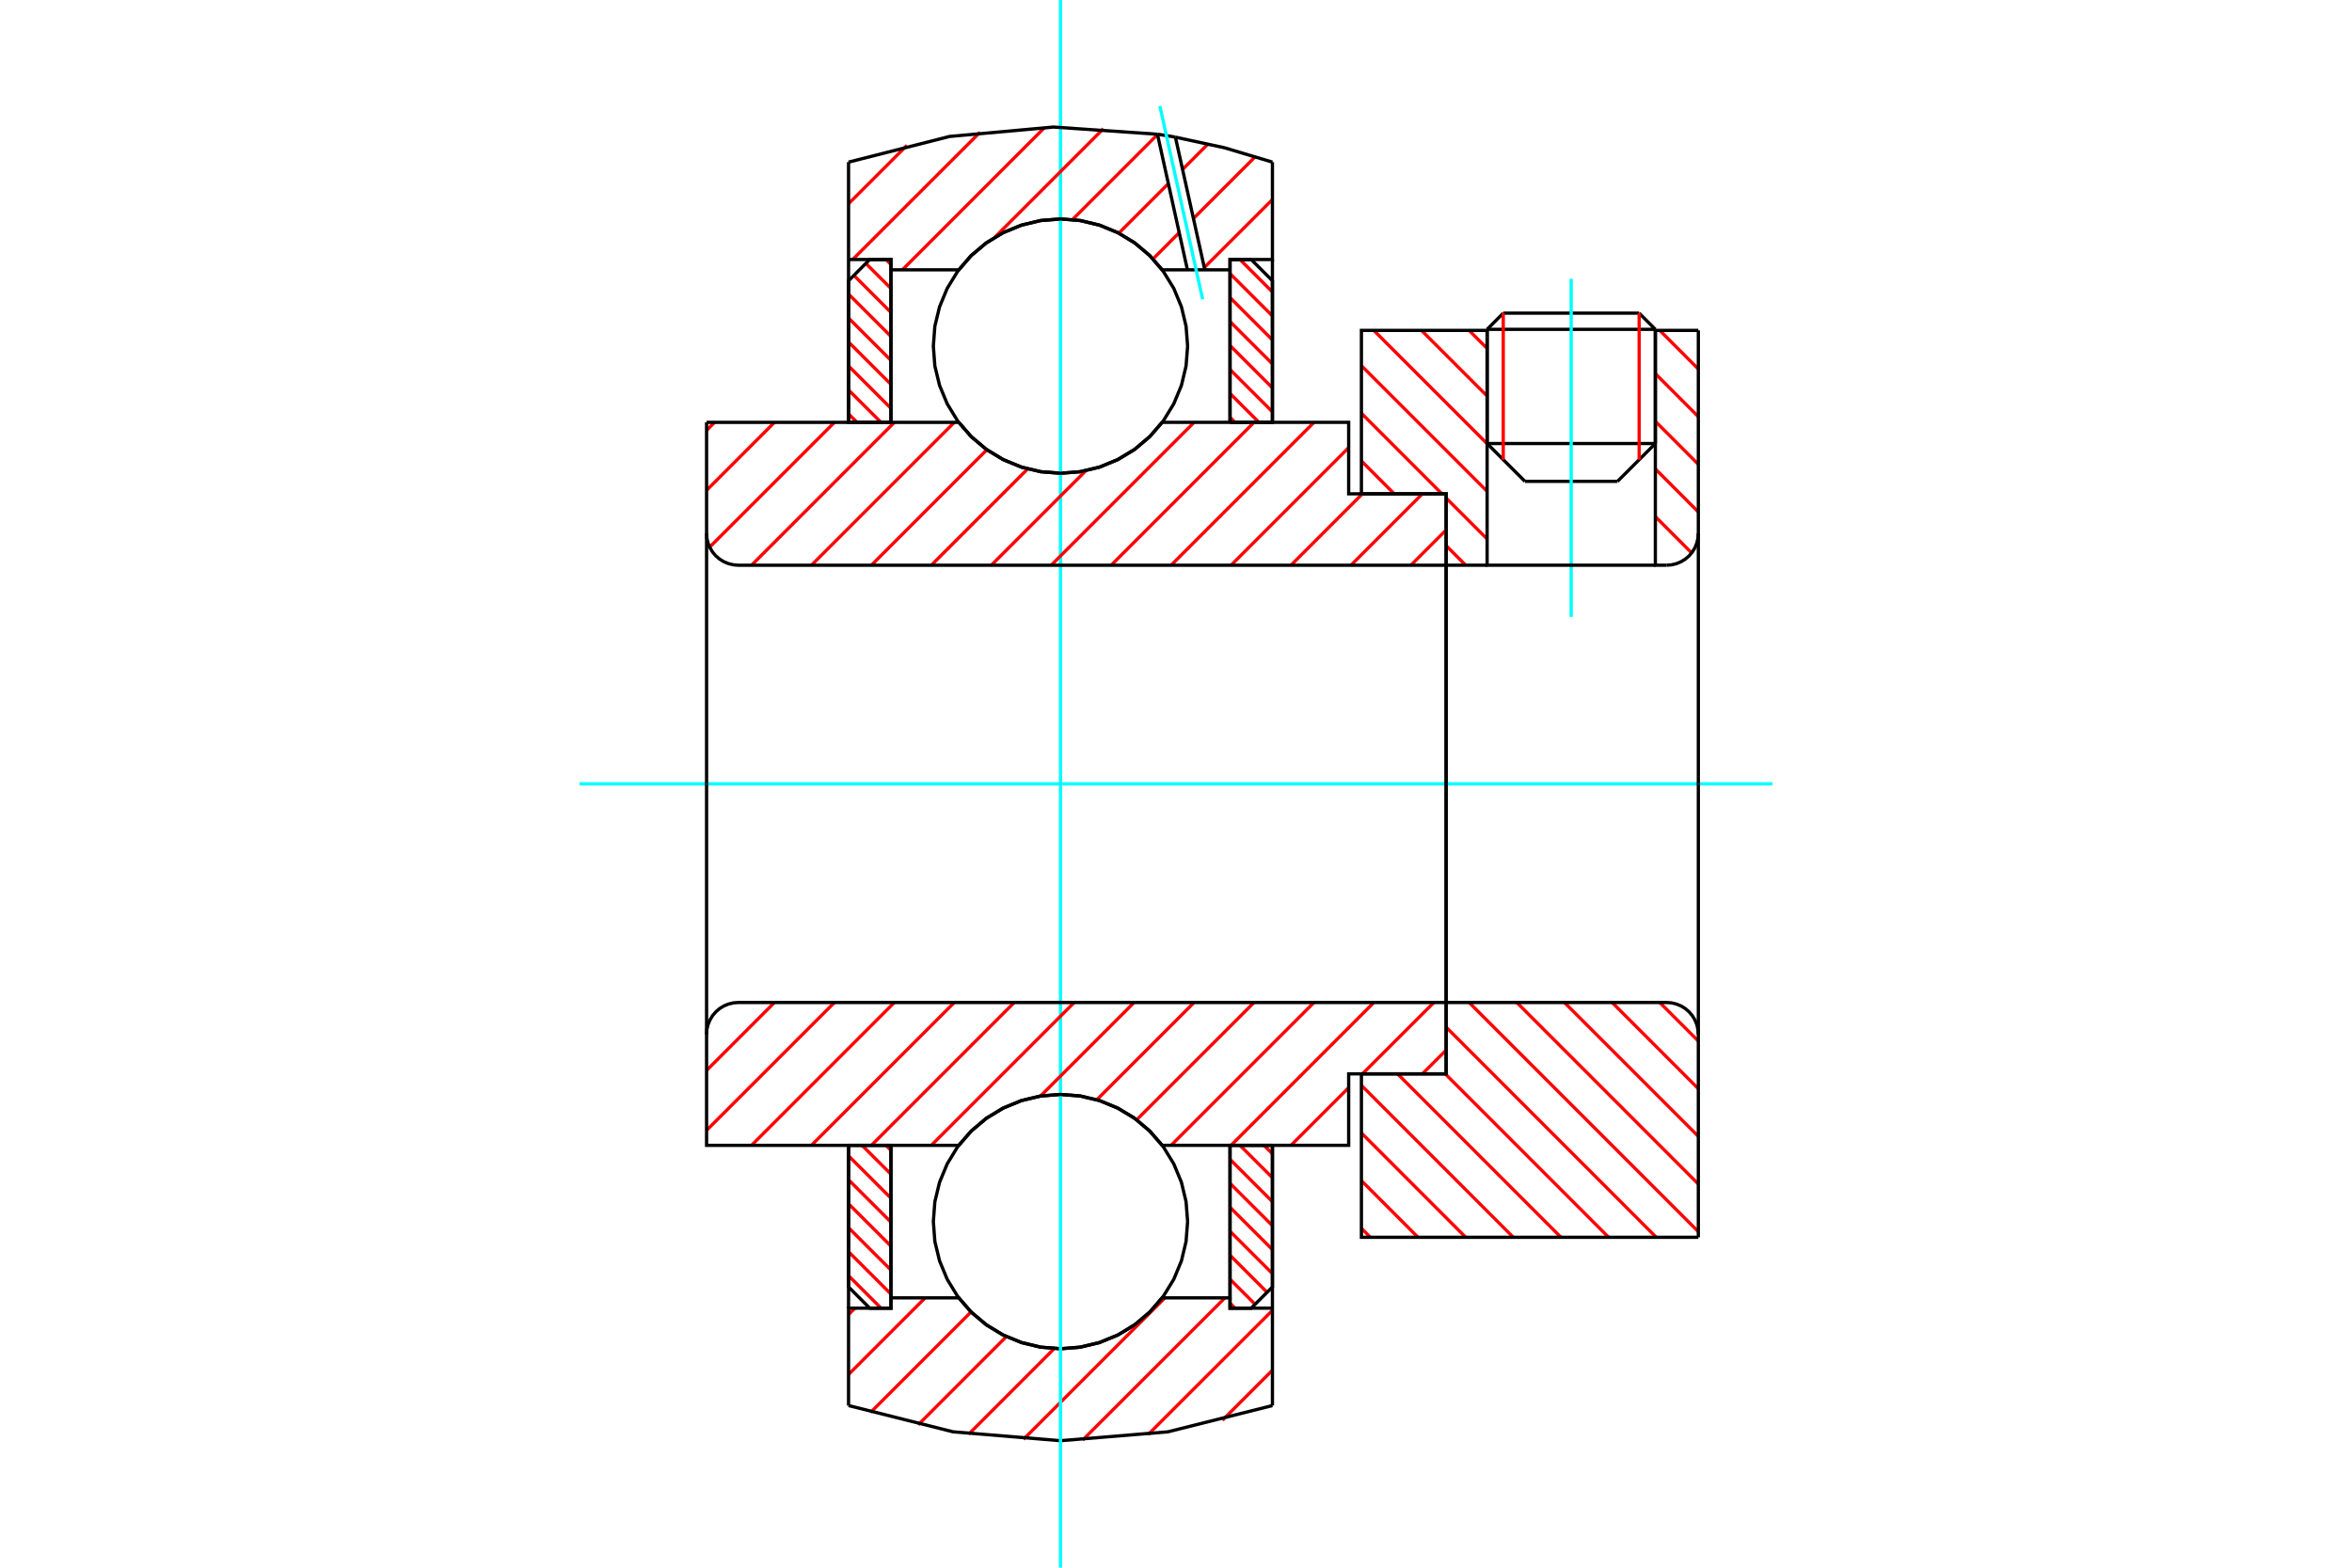 <?xml version="1.0" standalone="no"?>
<!DOCTYPE svg PUBLIC "-//W3C//DTD SVG 1.1//EN"
	"http://www.w3.org/Graphics/SVG/1.1/DTD/svg11.dtd">
<svg xmlns="http://www.w3.org/2000/svg" height="100%" width="100%" viewBox="0 0 36000 24000">
	<rect x="-1800" y="-1200" width="39600" height="26400" style="fill:#FFF"/>
	<g style="fill:none; fill-rule:evenodd" transform="matrix(1 0 0 1 0 0)">
		<g style="fill:none; stroke:#000; stroke-width:50; shape-rendering:geometricPrecision">
			<line x1="25337" y1="5042" x2="22762" y2="5042"/>
			<line x1="23009" y1="4794" x2="25089" y2="4794"/>
			<line x1="22762" y1="6790" x2="25337" y2="6790"/>
			<line x1="24758" y1="7369" x2="23341" y2="7369"/>
			<line x1="23009" y1="4794" x2="22762" y2="5042"/>
			<line x1="25337" y1="5042" x2="25089" y2="4794"/>
			<line x1="24758" y1="7369" x2="25337" y2="6790"/>
			<line x1="22762" y1="6790" x2="23341" y2="7369"/>
			<line x1="22762" y1="5042" x2="22762" y2="6790"/>
			<line x1="25337" y1="6790" x2="25337" y2="5042"/>
		</g>
		<g style="fill:none; stroke:#0FF; stroke-width:50; shape-rendering:geometricPrecision">
			<line x1="24049" y1="9444" x2="24049" y2="4268"/>
		</g>
		<g style="fill:none; stroke:#F00; stroke-width:50; shape-rendering:geometricPrecision">
			<line x1="25089" y1="4794" x2="25089" y2="7038"/>
			<line x1="23009" y1="7038" x2="23009" y2="4794"/>
			<line x1="12988" y1="19530" x2="13485" y2="20027"/>
			<line x1="12988" y1="19163" x2="13637" y2="19811"/>
			<line x1="12988" y1="18796" x2="13637" y2="19444"/>
			<line x1="12988" y1="18429" x2="13637" y2="19077"/>
			<line x1="12988" y1="18062" x2="13637" y2="18710"/>
			<line x1="12988" y1="17695" x2="13637" y2="18343"/>
			<line x1="13194" y1="17534" x2="13637" y2="17976"/>
			<line x1="13561" y1="17534" x2="13637" y2="17610"/>
		</g>
		<g style="fill:none; stroke:#000; stroke-width:50; shape-rendering:geometricPrecision">
			<polyline points="12988,17534 12988,19702 13312,20027 13637,20027 13637,17534 12988,17534"/>
		</g>
		<g style="fill:none; stroke:#0FF; stroke-width:50; shape-rendering:geometricPrecision">
			<line x1="8870" y1="12000" x2="27130" y2="12000"/>
		</g>
		<g style="fill:none; stroke:#F00; stroke-width:50; shape-rendering:geometricPrecision">
			<line x1="12988" y1="6337" x2="13118" y2="6466"/>
			<line x1="12988" y1="5970" x2="13485" y2="6466"/>
			<line x1="12988" y1="5603" x2="13637" y2="6251"/>
			<line x1="12988" y1="5236" x2="13637" y2="5884"/>
			<line x1="12988" y1="4869" x2="13637" y2="5517"/>
			<line x1="12988" y1="4502" x2="13637" y2="5150"/>
			<line x1="13070" y1="4216" x2="13637" y2="4783"/>
			<line x1="13253" y1="4033" x2="13637" y2="4416"/>
			<line x1="13561" y1="3973" x2="13637" y2="4049"/>
		</g>
		<g style="fill:none; stroke:#000; stroke-width:50; shape-rendering:geometricPrecision">
			<polyline points="13637,6466 13637,3973 13312,3973 12988,4298 12988,6466 13637,6466"/>
		</g>
		<g style="fill:none; stroke:#F00; stroke-width:50; shape-rendering:geometricPrecision">
			<line x1="19346" y1="17534" x2="19476" y2="17663"/>
			<line x1="18979" y1="17534" x2="19476" y2="18030"/>
			<line x1="18827" y1="17749" x2="19476" y2="18397"/>
			<line x1="18827" y1="18116" x2="19476" y2="18764"/>
			<line x1="18827" y1="18483" x2="19476" y2="19131"/>
			<line x1="18827" y1="18850" x2="19476" y2="19498"/>
			<line x1="18827" y1="19217" x2="19394" y2="19784"/>
			<line x1="18827" y1="19584" x2="19210" y2="19967"/>
			<line x1="18827" y1="19951" x2="18903" y2="20027"/>
		</g>
		<g style="fill:none; stroke:#000; stroke-width:50; shape-rendering:geometricPrecision">
			<polyline points="19476,17534 19476,19702 19151,20027 18827,20027 18827,17534 19476,17534"/>
		</g>
		<g style="fill:none; stroke:#F00; stroke-width:50; shape-rendering:geometricPrecision">
			<line x1="18979" y1="3973" x2="19476" y2="4470"/>
			<line x1="18827" y1="4189" x2="19476" y2="4837"/>
			<line x1="18827" y1="4556" x2="19476" y2="5204"/>
			<line x1="18827" y1="4923" x2="19476" y2="5571"/>
			<line x1="18827" y1="5290" x2="19476" y2="5938"/>
			<line x1="18827" y1="5657" x2="19476" y2="6305"/>
			<line x1="18827" y1="6024" x2="19270" y2="6466"/>
			<line x1="18827" y1="6390" x2="18903" y2="6466"/>
		</g>
		<g style="fill:none; stroke:#000; stroke-width:50; shape-rendering:geometricPrecision">
			<polyline points="18827,6466 18827,3973 19151,3973 19476,4298 19476,6466 18827,6466"/>
			<polyline points="18178,5299 18154,4994 18083,4697 17966,4415 17806,4155 17608,3922 17376,3724 17115,3565 16833,3448 16536,3376 16232,3352 15927,3376 15630,3448 15348,3565 15088,3724 14856,3922 14657,4155 14498,4415 14381,4697 14309,4994 14286,5299 14309,5603 14381,5900 14498,6182 14657,6443 14856,6675 15088,6873 15348,7033 15630,7150 15927,7221 16232,7245 16536,7221 16833,7150 17115,7033 17376,6873 17608,6675 17806,6443 17966,6182 18083,5900 18154,5603 18178,5299"/>
			<polyline points="18178,18701 18154,18397 18083,18100 17966,17818 17806,17557 17608,17325 17376,17127 17115,16967 16833,16850 16536,16779 16232,16755 15927,16779 15630,16850 15348,16967 15088,17127 14856,17325 14657,17557 14498,17818 14381,18100 14309,18397 14286,18701 14309,19006 14381,19303 14498,19585 14657,19845 14856,20078 15088,20276 15348,20435 15630,20552 15927,20624 16232,20648 16536,20624 16833,20552 17115,20435 17376,20276 17608,20078 17806,19845 17966,19585 18083,19303 18154,19006 18178,18701"/>
		</g>
		<g style="fill:none; stroke:#F00; stroke-width:50; shape-rendering:geometricPrecision">
			<line x1="25404" y1="15347" x2="25995" y2="15938"/>
			<line x1="24675" y1="15347" x2="25995" y2="16668"/>
			<line x1="23945" y1="15347" x2="25995" y2="17397"/>
			<line x1="23216" y1="15347" x2="25995" y2="18127"/>
			<line x1="22486" y1="15347" x2="25995" y2="18856"/>
			<line x1="22135" y1="15725" x2="25351" y2="18942"/>
			<line x1="22121" y1="16440" x2="24622" y2="18942"/>
			<line x1="21391" y1="16440" x2="23892" y2="18942"/>
			<line x1="20838" y1="16616" x2="23163" y2="18942"/>
			<line x1="20838" y1="17345" x2="22434" y2="18942"/>
			<line x1="20838" y1="18075" x2="21704" y2="18942"/>
			<line x1="20838" y1="18804" x2="20975" y2="18942"/>
		</g>
		<g style="fill:none; stroke:#000; stroke-width:50; shape-rendering:geometricPrecision">
			<line x1="25995" y1="12000" x2="25995" y2="18942"/>
			<polyline points="25995,15834 25989,15758 25971,15684 25942,15613 25902,15548 25853,15490 25795,15440 25729,15400 25659,15371 25584,15353 25508,15347 22135,15347 22135,12000"/>
			<polyline points="22135,15347 22135,16440 20838,16440 20838,18942 25995,18942"/>
		</g>
		<g style="fill:none; stroke:#F00; stroke-width:50; shape-rendering:geometricPrecision">
			<line x1="25404" y1="5058" x2="25995" y2="5650"/>
			<line x1="25337" y1="5720" x2="25995" y2="6379"/>
			<line x1="25337" y1="6450" x2="25995" y2="7109"/>
			<line x1="25337" y1="7179" x2="25995" y2="7838"/>
			<line x1="22486" y1="5058" x2="22762" y2="5334"/>
			<line x1="25337" y1="7909" x2="25893" y2="8465"/>
			<line x1="21757" y1="5058" x2="22762" y2="6063"/>
			<line x1="25337" y1="8638" x2="25351" y2="8653"/>
			<line x1="21027" y1="5058" x2="22762" y2="6793"/>
			<line x1="20838" y1="5598" x2="22762" y2="7522"/>
			<line x1="20838" y1="6327" x2="22070" y2="7560"/>
			<line x1="22135" y1="7625" x2="22762" y2="8252"/>
			<line x1="20838" y1="7057" x2="21340" y2="7560"/>
			<line x1="22135" y1="8354" x2="22434" y2="8653"/>
		</g>
		<g style="fill:none; stroke:#000; stroke-width:50; shape-rendering:geometricPrecision">
			<line x1="25995" y1="12000" x2="25995" y2="5058"/>
			<polyline points="25508,8653 25584,8647 25659,8629 25729,8600 25795,8560 25853,8510 25902,8452 25942,8387 25971,8316 25989,8242 25995,8166"/>
			<polyline points="25508,8653 25337,8653 25337,5058"/>
			<polyline points="25337,8653 22762,8653 22762,5058"/>
			<polyline points="22762,8653 22135,8653 22135,12000"/>
			<polyline points="22135,8653 22135,7560 20838,7560 20838,5058 22762,5058"/>
			<line x1="25337" y1="5058" x2="25995" y2="5058"/>
		</g>
		<g style="fill:none; stroke:#F00; stroke-width:50; shape-rendering:geometricPrecision">
			<line x1="19476" y1="20977" x2="18711" y2="21742"/>
			<line x1="19476" y1="20060" x2="17574" y2="21961"/>
			<line x1="18749" y1="19869" x2="16571" y2="22046"/>
			<line x1="17831" y1="19869" x2="15665" y2="22035"/>
			<line x1="16137" y1="20645" x2="14826" y2="21957"/>
			<line x1="15403" y1="20462" x2="14053" y2="21813"/>
			<line x1="14864" y1="20084" x2="13326" y2="21622"/>
			<line x1="14161" y1="19869" x2="12988" y2="21042"/>
			<line x1="13086" y1="20027" x2="12988" y2="20125"/>
		</g>
		<g style="fill:none; stroke:#000; stroke-width:50; shape-rendering:geometricPrecision">
			<polyline points="19476,17534 19476,20027 19476,21518"/>
			<polyline points="12988,21518 14588,21920 16232,22056 17876,21920 19476,21518"/>
			<polyline points="12988,21518 12988,20027 13637,20027 13637,19869 13637,17534"/>
			<polyline points="13637,19869 14675,19869 14873,20095 15104,20287 15361,20442 15640,20555 15932,20624 16232,20648 16531,20624 16824,20555 17102,20442 17360,20287 17590,20095 17789,19869 18827,19869 18827,17534"/>
			<polyline points="18827,19869 18827,20027 19476,20027"/>
			<line x1="12988" y1="20027" x2="12988" y2="17534"/>
		</g>
		<g style="fill:none; stroke:#0FF; stroke-width:50; shape-rendering:geometricPrecision">
			<line x1="16232" y1="24000" x2="16232" y2="0"/>
		</g>
		<g style="fill:none; stroke:#F00; stroke-width:50; shape-rendering:geometricPrecision">
			<line x1="19476" y1="3971" x2="19473" y2="3973"/>
			<line x1="19476" y1="3054" x2="18433" y2="4096"/>
			<line x1="19211" y1="2401" x2="18267" y2="3345"/>
			<line x1="18049" y1="3562" x2="17648" y2="3964"/>
			<line x1="18488" y1="2206" x2="18101" y2="2594"/>
			<line x1="17883" y1="2811" x2="17124" y2="3570"/>
			<line x1="17717" y1="2060" x2="16415" y2="3362"/>
			<line x1="16889" y1="1970" x2="15225" y2="3634"/>
			<line x1="15990" y1="1951" x2="13811" y2="4131"/>
			<line x1="15000" y1="2025" x2="13051" y2="3973"/>
			<line x1="13882" y1="2225" x2="12988" y2="3119"/>
		</g>
		<g style="fill:none; stroke:#000; stroke-width:50; shape-rendering:geometricPrecision">
			<polyline points="12988,6466 12988,3973 12988,2482"/>
			<polyline points="17716,2055 16124,1945 14534,2089 12988,2482"/>
			<polyline points="17991,2100 17854,2076 17716,2055"/>
			<polyline points="19476,2482 18741,2262 17991,2100"/>
			<polyline points="19476,2482 19476,3973 18827,3973 18827,4131 18827,6466"/>
			<polyline points="18827,4131 18441,4131 18175,4131 17789,4131 17590,3905 17360,3713 17102,3558 16824,3445 16531,3376 16232,3352 15932,3376 15640,3445 15361,3558 15104,3713 14873,3905 14675,4131 13637,4131 13637,6466"/>
			<polyline points="13637,4131 13637,3973 12988,3973"/>
			<line x1="19476" y1="3973" x2="19476" y2="6466"/>
		</g>
		<g style="fill:none; stroke:#0FF; stroke-width:50; shape-rendering:geometricPrecision">
			<line x1="18408" y1="4583" x2="17753" y2="1624"/>
		</g>
		<g style="fill:none; stroke:#000; stroke-width:50; shape-rendering:geometricPrecision">
			<line x1="18175" y1="4131" x2="17716" y2="2055"/>
			<line x1="18441" y1="4131" x2="17991" y2="2100"/>
		</g>
		<g style="fill:none; stroke:#F00; stroke-width:50; shape-rendering:geometricPrecision">
			<line x1="22135" y1="16076" x2="21771" y2="16440"/>
			<line x1="21947" y1="15347" x2="20853" y2="16440"/>
			<line x1="20643" y1="16651" x2="19760" y2="17534"/>
			<line x1="21029" y1="15347" x2="18843" y2="17534"/>
			<line x1="20112" y1="15347" x2="17925" y2="17534"/>
			<line x1="19194" y1="15347" x2="17397" y2="17144"/>
			<line x1="18277" y1="15347" x2="16787" y2="16837"/>
			<line x1="17359" y1="15347" x2="15926" y2="16780"/>
			<line x1="16442" y1="15347" x2="14255" y2="17534"/>
			<line x1="15524" y1="15347" x2="13338" y2="17534"/>
			<line x1="14607" y1="15347" x2="12420" y2="17534"/>
			<line x1="13689" y1="15347" x2="11503" y2="17534"/>
			<line x1="12772" y1="15347" x2="10815" y2="17304"/>
			<line x1="11854" y1="15347" x2="10815" y2="16387"/>
		</g>
		<g style="fill:none; stroke:#000; stroke-width:50; shape-rendering:geometricPrecision">
			<line x1="22135" y1="12000" x2="22135" y2="16440"/>
			<polyline points="22135,15347 11301,15347 11225,15353 11151,15371 11080,15400 11015,15440 10957,15490 10907,15548 10868,15613 10838,15684 10820,15758 10815,15834 10815,17534 11463,17534 14675,17534"/>
			<polyline points="17789,17534 17590,17308 17360,17115 17102,16961 16824,16847 16531,16778 16232,16755 15932,16778 15640,16847 15361,16961 15104,17115 14873,17308 14675,17534"/>
			<polyline points="17789,17534 20643,17534 20643,16440 22135,16440"/>
			<line x1="10815" y1="12000" x2="10815" y2="15834"/>
		</g>
		<g style="fill:none; stroke:#F00; stroke-width:50; shape-rendering:geometricPrecision">
			<line x1="22135" y1="8113" x2="21595" y2="8653"/>
			<line x1="21771" y1="7560" x2="20678" y2="8653"/>
			<line x1="20853" y1="7560" x2="19760" y2="8653"/>
			<line x1="20643" y1="6853" x2="18843" y2="8653"/>
			<line x1="20112" y1="6466" x2="17925" y2="8653"/>
			<line x1="19194" y1="6466" x2="17008" y2="8653"/>
			<line x1="18277" y1="6466" x2="16090" y2="8653"/>
			<line x1="16620" y1="7206" x2="15173" y2="8653"/>
			<line x1="15730" y1="7178" x2="14255" y2="8653"/>
			<line x1="15105" y1="6885" x2="13338" y2="8653"/>
			<line x1="14607" y1="6466" x2="12420" y2="8653"/>
			<line x1="13689" y1="6466" x2="11503" y2="8653"/>
			<line x1="12772" y1="6466" x2="10862" y2="8376"/>
			<line x1="11854" y1="6466" x2="10815" y2="7506"/>
			<line x1="10937" y1="6466" x2="10815" y2="6589"/>
		</g>
		<g style="fill:none; stroke:#000; stroke-width:50; shape-rendering:geometricPrecision">
			<line x1="10815" y1="12000" x2="10815" y2="6466"/>
			<polyline points="10815,8166 10820,8242 10838,8316 10868,8387 10907,8452 10957,8510 11015,8560 11080,8600 11151,8629 11225,8647 11301,8653 22135,8653 22135,7560 20643,7560 20643,6466 17789,6466"/>
			<polyline points="14675,6466 14873,6692 15104,6885 15361,7039 15640,7153 15932,7222 16232,7245 16531,7222 16824,7153 17102,7039 17360,6885 17590,6692 17789,6466"/>
			<polyline points="14675,6466 11463,6466 10815,6466"/>
			<line x1="22135" y1="12000" x2="22135" y2="8653"/>
		</g>
	</g>
</svg>
